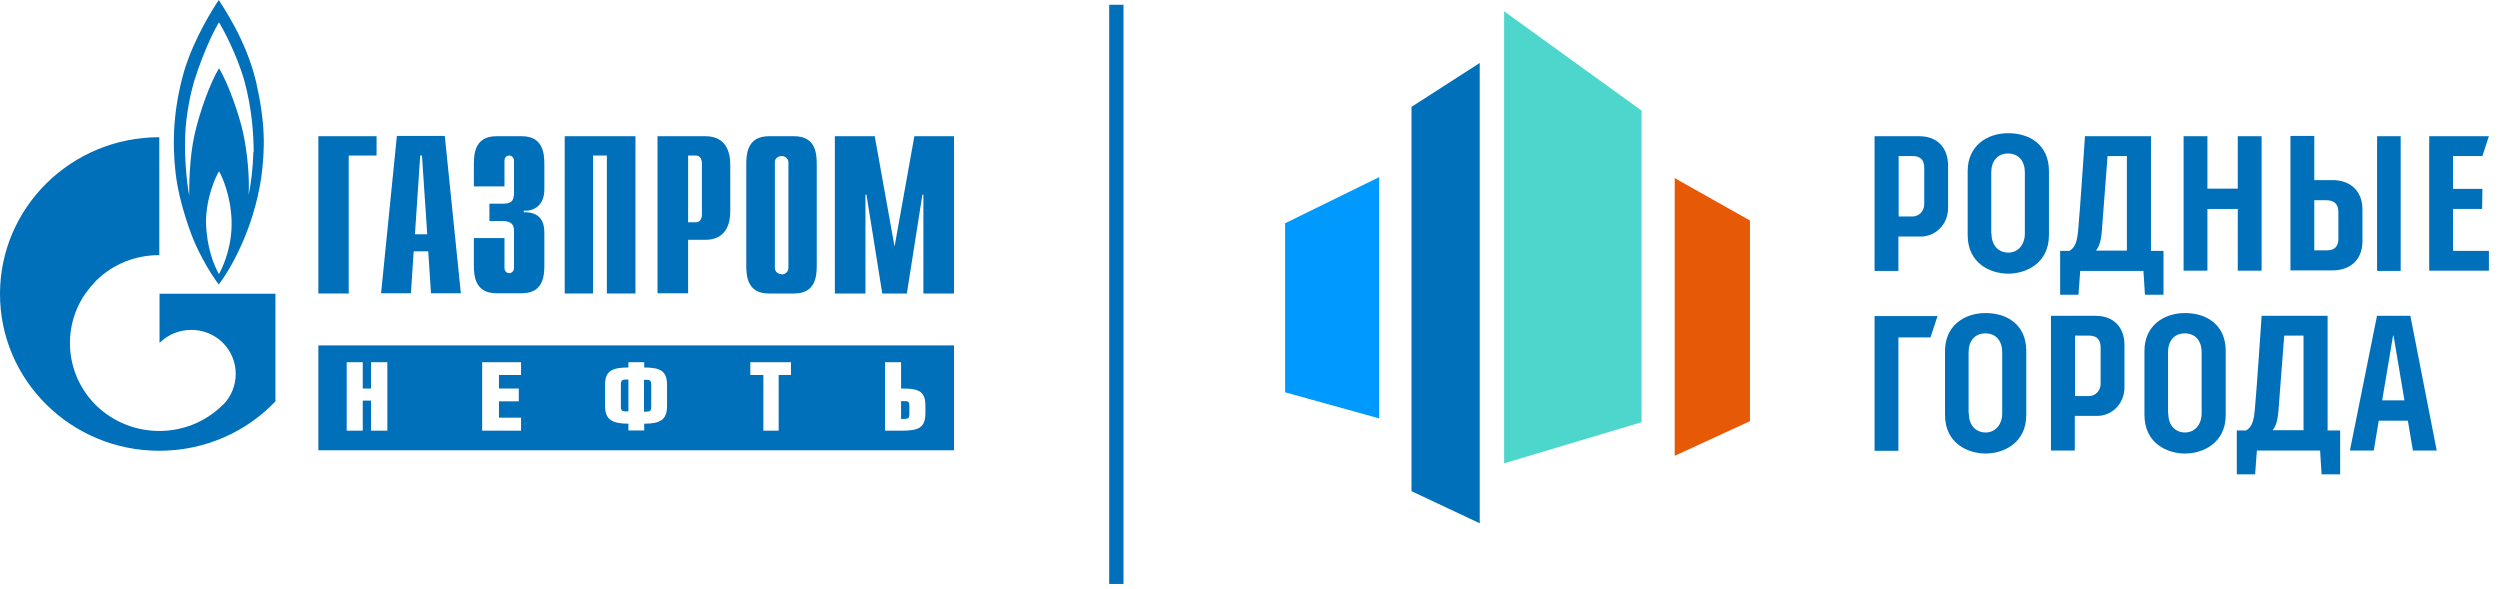 <?xml version="1.0" encoding="UTF-8"?> <svg xmlns="http://www.w3.org/2000/svg" width="225" height="53" viewBox="0 0 225 53" fill="none"> <path d="M170.856 40.57H168.711V28.446H174.378L173.745 30.365H170.856V40.57Z" fill="#0070BA"></path> <path d="M218.629 12.259V24.36H224.002V22.577H220.774V18.806H223.392L223.415 17H220.774V14.043H223.415L224.002 12.259H218.629Z" fill="#0070BA"></path> <path d="M101.115 0.429H99.828V52.557H101.115V0.429Z" fill="#0070BA"></path> <path d="M71.476 12.259H69.196C67.277 12.259 67.164 13.817 67.164 14.788V23.886C67.164 24.879 67.277 26.415 69.196 26.415H71.476C73.395 26.415 73.508 24.879 73.508 23.886V14.788C73.508 13.794 73.395 12.259 71.476 12.259ZM70.347 24.676C70.009 24.676 69.738 24.428 69.738 24.112V14.607V14.54C69.76 14.269 70.031 14.043 70.347 14.043C70.663 14.043 70.912 14.269 70.957 14.54V14.585V24.112C70.957 24.45 70.686 24.699 70.347 24.699" fill="#0070BA"></path> <path d="M28.652 12.259H33.89V13.998H31.384V26.415H28.652V12.259Z" fill="#0070BA"></path> <path d="M37.345 21.086L37.819 13.997H37.977L38.451 21.086H37.345ZM34.297 26.392H36.983L37.232 22.622H38.541L38.789 26.392H41.476L40.031 12.236H35.719L34.297 26.392Z" fill="#0070BA"></path> <path d="M45.403 21.448V24.112C45.403 24.473 45.674 24.586 45.832 24.586C46.08 24.586 46.261 24.36 46.261 24.112V20.816C46.261 20.387 46.193 19.89 45.177 19.89H44.048V18.332H45.2C45.99 18.332 46.261 18.152 46.261 17.294V14.472C46.261 14.223 46.08 13.998 45.832 13.998C45.674 13.998 45.403 14.088 45.403 14.472V16.774H42.648V14.788C42.648 13.794 42.761 12.259 44.68 12.259H46.961C48.88 12.259 48.992 13.817 48.992 14.788V17.045C48.992 18.581 47.954 19.01 47.141 18.964V19.1C48.992 19.055 48.992 20.5 48.992 21.019V23.863C48.992 24.857 48.88 26.392 46.961 26.392H44.68C42.761 26.392 42.648 24.857 42.648 23.863V21.425H45.403V21.448Z" fill="#0070BA"></path> <path d="M50.824 12.259H57.191V26.415H54.617V13.998H53.375V26.415H50.824V12.259Z" fill="#0070BA"></path> <path d="M61.93 20.026V13.998H62.653C62.946 13.998 63.172 14.269 63.172 14.697V19.303C63.172 19.755 62.946 20.003 62.653 20.003H61.93V20.026ZM59.198 26.392H61.93V21.583H63.488C65.407 21.583 65.723 20.026 65.723 19.055V14.788C65.723 13.794 65.407 12.259 63.488 12.259H59.176V26.415L59.198 26.392Z" fill="#0070BA"></path> <path d="M82.293 12.259H85.86V26.415H83.106V17.52H83.016L81.616 26.415H79.404L77.981 17.52H77.891V26.415H75.137V12.259H78.726L80.51 22.193L82.293 12.259Z" fill="#0070BA"></path> <path d="M23.032 7.315C22.151 3.567 19.984 0.497 19.691 0C19.217 0.7 17.478 3.409 16.575 6.389C15.627 9.708 15.469 12.688 15.807 15.6C16.146 18.513 17.388 21.515 17.388 21.515C18.043 23.096 19.036 24.766 19.691 25.602C20.639 24.382 22.806 20.748 23.506 16.007C23.867 13.365 23.89 11.062 23.032 7.292M19.691 24.653C19.262 23.863 18.607 22.351 18.539 20.025C18.539 17.768 19.442 15.826 19.713 15.42C19.962 15.826 20.752 17.519 20.842 19.822C20.91 22.057 20.165 23.841 19.713 24.653M22.806 13.681C22.761 15.126 22.58 16.639 22.377 17.542C22.468 15.984 22.264 13.772 21.903 12.056C21.542 10.34 20.526 7.473 19.713 6.141C18.946 7.405 18.02 9.889 17.523 12.056C17.027 14.201 17.027 16.819 17.027 17.587C16.891 16.932 16.575 14.584 16.665 12.214C16.733 10.272 17.185 8.286 17.456 7.36C18.426 4.29 19.488 2.325 19.713 2.009C19.916 2.325 21.271 4.741 21.993 7.27C22.693 9.821 22.829 12.236 22.829 13.681" fill="#0070BA"></path> <path d="M14.358 26.414V30.862C15.916 29.304 18.49 29.304 20.048 30.839C21.605 32.397 21.605 34.903 20.048 36.461H20.025C20.025 36.461 20.025 36.461 20.003 36.483C18.445 38.018 16.39 38.786 14.336 38.786C12.281 38.786 10.227 38.018 8.647 36.483C5.892 33.751 5.554 29.552 7.653 26.459C7.947 26.053 8.285 25.646 8.647 25.263C10.227 23.705 12.281 22.96 14.336 22.96V12.349C6.412 12.349 0 18.671 0 26.459C0 34.248 6.412 40.569 14.336 40.569C18.467 40.569 22.192 38.854 24.789 36.122V26.437H14.336L14.358 26.414Z" fill="#0070BA"></path> <path d="M81.413 36.099H81.097V37.702H81.413C81.752 37.702 81.842 37.612 81.842 37.251V36.528C81.842 36.167 81.752 36.099 81.413 36.099ZM58.182 34.181H57.956V37.048H58.182C58.521 37.048 58.611 36.957 58.611 36.596V34.632C58.611 34.271 58.498 34.181 58.182 34.181ZM55.879 34.632V36.596C55.879 36.957 55.992 37.025 56.331 37.025H56.557V34.158H56.331C55.992 34.158 55.879 34.248 55.879 34.609M85.861 31.087H28.652V40.524H85.861V31.087ZM34.861 38.763H33.393V36.054H32.648V38.763H31.203V32.6H32.648V34.971H33.393V32.6H34.861V38.763ZM46.894 33.752H44.907V34.971H46.691V36.122H44.907V37.59H46.894V38.763H43.395V32.6H46.894V33.752ZM60.033 36.551C60.033 37.793 59.401 38.131 57.979 38.131V38.741H56.557V38.131C55.134 38.131 54.457 37.793 54.457 36.551V34.632C54.457 33.39 55.066 33.074 56.557 33.074V32.6H57.979V33.074C59.424 33.074 60.033 33.39 60.033 34.632V36.551ZM71.186 33.752H70.08V38.763H68.703V33.752H67.529V32.6H71.186V33.752ZM83.287 37.16C83.287 38.515 82.677 38.763 81.097 38.763H79.652V32.6H81.097V34.971H81.345C82.79 34.971 83.287 35.309 83.287 36.528V37.16Z" fill="#0070BA"></path> <path d="M187.672 12.259H193.587V22.576H194.715V26.527H193.045L192.909 24.383H187.22L187.062 26.527H185.414V22.576H186.249C186.791 22.26 186.949 21.696 187.04 20.657C187.175 19.348 187.649 12.236 187.649 12.236M191.419 22.554V14.043H189.681C189.5 16.481 189.275 19.348 189.207 20.228C189.139 21.109 189.117 21.944 188.642 22.554H191.419Z" fill="#0070BA"></path> <path d="M184.586 28.424C184.586 28.424 186.798 28.424 188.605 28.424C190.298 28.424 191.201 29.53 191.201 31.042C191.201 32.352 191.201 33.368 191.201 34.858C191.201 36.348 190.072 37.431 188.74 37.431C187.747 37.431 186.798 37.431 186.731 37.431V40.547H184.586V28.424ZM186.731 35.648H187.995C188.582 35.648 189.056 35.174 189.056 34.542C189.056 34.542 189.056 31.991 189.056 31.268C189.056 30.546 188.695 30.207 188.018 30.207H186.753V35.648H186.731Z" fill="#0070BA"></path> <path d="M168.711 12.259C168.711 12.259 170.923 12.259 172.73 12.259C174.423 12.259 175.326 13.366 175.326 14.901C175.326 16.21 175.326 17.226 175.326 18.716C175.326 20.206 174.197 21.29 172.865 21.29C171.872 21.29 170.856 21.29 170.856 21.29V24.383H168.711V12.259ZM170.856 19.484H172.12C172.707 19.484 173.181 19.01 173.181 18.377C173.181 18.377 173.181 15.826 173.181 15.104C173.181 14.381 172.82 14.043 172.143 14.043H170.878V19.484H170.856Z" fill="#0070BA"></path> <path d="M177.09 15.397C177.09 13.139 178.806 11.988 180.747 11.988C182.689 11.988 184.405 13.049 184.405 15.397C184.405 17.745 184.405 18.964 184.405 21.154C184.405 23.728 182.305 24.631 180.747 24.631C179.189 24.631 177.09 23.75 177.09 21.154C177.09 18.558 177.09 17.677 177.09 15.375M179.235 21.019C179.235 22.102 179.867 22.734 180.747 22.734C181.628 22.734 182.237 22.012 182.237 21.019V15.51C182.237 14.517 181.695 13.817 180.725 13.817C179.754 13.817 179.212 14.517 179.212 15.51C179.212 16.39 179.212 19.935 179.212 20.996" fill="#0070BA"></path> <path d="M175.051 31.584C175.051 29.327 176.767 28.175 178.708 28.175C180.65 28.175 182.365 29.236 182.365 31.584C182.365 33.932 182.365 35.151 182.365 37.341C182.365 39.915 180.266 40.818 178.708 40.818C177.15 40.818 175.051 39.938 175.051 37.341C175.051 34.745 175.051 33.864 175.051 31.562M177.196 37.206C177.196 38.289 177.828 38.922 178.708 38.922C179.589 38.922 180.198 38.199 180.198 37.206V31.697C180.198 30.704 179.656 30.004 178.686 30.004C177.715 30.004 177.173 30.704 177.173 31.697C177.173 32.578 177.173 36.122 177.173 37.183" fill="#0070BA"></path> <path d="M193 31.584C193 29.327 194.716 28.175 196.657 28.175C198.599 28.175 200.315 29.236 200.315 31.584C200.315 33.932 200.315 35.151 200.315 37.341C200.315 39.915 198.215 40.818 196.657 40.818C195.1 40.818 193 39.938 193 37.341C193 34.745 193 33.864 193 31.562M195.145 37.206C195.145 38.289 195.777 38.922 196.657 38.922C197.538 38.922 198.147 38.199 198.147 37.206V31.697C198.147 30.704 197.606 30.004 196.635 30.004C195.664 30.004 195.122 30.704 195.122 31.697C195.122 32.578 195.122 36.122 195.122 37.183" fill="#0070BA"></path> <path d="M196.523 12.259H198.668V16.978H201.4V12.259H203.545V24.36H201.4V18.806H198.668V24.36H196.523V12.259Z" fill="#0070BA"></path> <path d="M206.141 24.36V12.236H208.285V16.21H209.933C211.604 16.21 212.62 17.271 212.62 18.829C212.62 19.551 212.62 20.928 212.62 21.718C212.62 23.299 211.604 24.337 209.911 24.337C208.94 24.337 206.141 24.337 206.141 24.337M208.285 22.531C208.285 22.531 208.963 22.531 209.459 22.531C210.137 22.531 210.453 22.125 210.453 21.538V19.077C210.453 18.377 210.091 18.016 209.324 18.016C208.895 18.016 208.285 18.016 208.285 18.016V22.531Z" fill="#0070BA"></path> <path d="M216.06 12.259H213.938V24.383H216.06V12.259Z" fill="#0070BA"></path> <path d="M157.496 37.906L150.723 41.021V16.029L157.496 19.845V37.906Z" fill="#E65907"></path> <path d="M135.371 41.698L147.743 37.996V9.956L135.371 1.016V41.698Z" fill="#4DD6CB"></path> <path d="M115.66 35.309L124.126 37.657V15.939L115.66 20.093V35.309Z" fill="#009AFF"></path> <path d="M133.176 47.094L127.035 44.205V9.618L133.176 5.667V47.094Z" fill="#0070BA"></path> <path d="M216.933 28.424H213.93L211.492 40.547H213.637L215.375 30.207H215.42L217.159 40.547H219.304L216.933 28.424Z" fill="#0070BA"></path> <path d="M217.371 36.032H213.375V37.86H217.371V36.032Z" fill="#0070BA"></path> <path d="M203.57 28.424H209.485V38.741H210.614V42.692H208.943L208.808 40.547H203.119L202.961 42.692H201.312V38.741H202.148C202.69 38.425 202.848 37.86 202.938 36.822C203.073 35.512 203.548 28.401 203.548 28.401M207.318 38.718V30.207H205.579C205.399 32.645 205.173 35.512 205.105 36.393C205.038 37.273 205.015 38.109 204.541 38.718H207.318Z" fill="#0070BA"></path> </svg> 